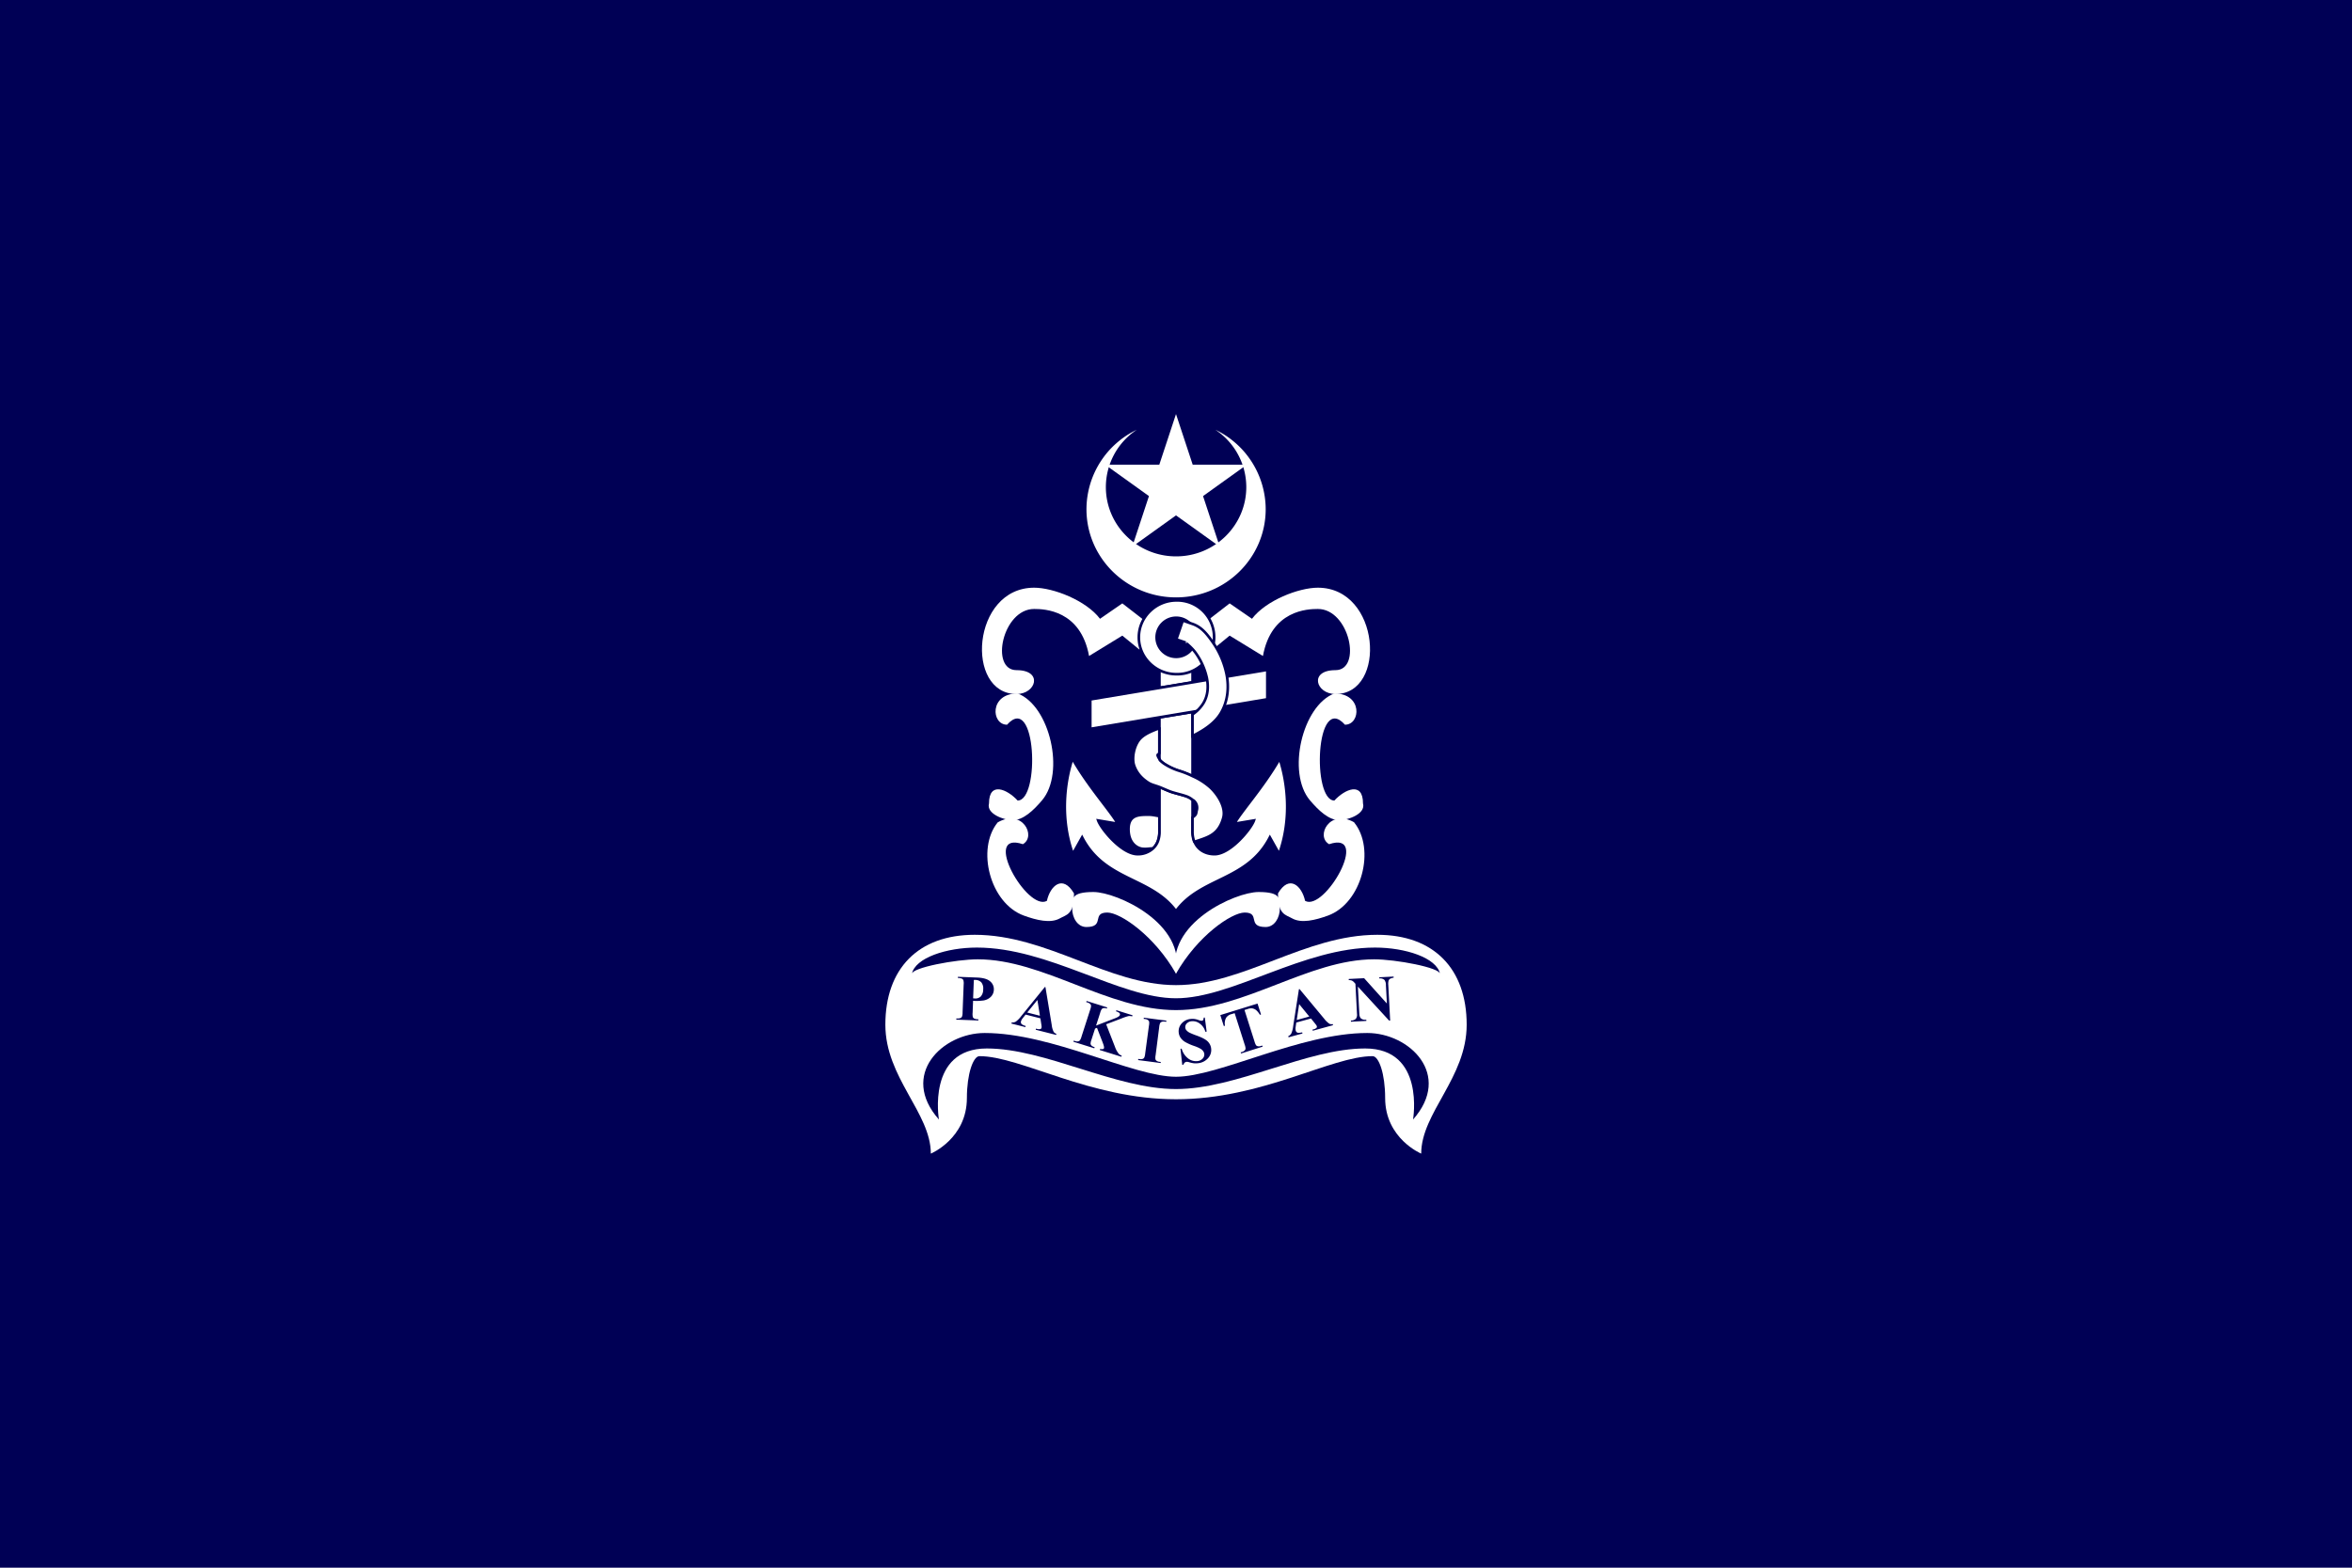 <svg id="Layer_3" data-name="Layer 3" xmlns="http://www.w3.org/2000/svg" xmlns:xlink="http://www.w3.org/1999/xlink" viewBox="0 0 1500 1000"><defs><style>.cls-1{fill:none;}.cls-2{clip-path:url(#clip-path);}.cls-3,.cls-4{fill:#005;}.cls-4,.cls-5,.cls-6,.cls-7,.cls-8{fill-rule:evenodd;}.cls-5,.cls-6,.cls-7,.cls-8{fill:#fff;}.cls-6,.cls-7,.cls-8{stroke:#005;stroke-linecap:square;}.cls-6,.cls-8{stroke-width:1.68px;}.cls-7{stroke-width:1.7px;}.cls-8{stroke-linejoin:round;}</style><clipPath id="clip-path"><path class="cls-1" d="M2801.39-2.22H1795.82V1002.22H3304.18V-2.22ZM9749.18,2611.43l157.07,316.48,349.75,50-252.46,247.16,60.49,348.06L9751,3409.5l-312.34,165.07,58.94-348.36L9244,2980.14l349.52-51.56ZM1138.28,3944.62h-775a63,63,0,0,0-63,63v798.45a47,47,0,0,0,47,47h804a50,50,0,0,0,50-49.95V4007.63A63,63,0,0,0,1138.28,3944.62Zm2911.55-757.9c75.1,169.86,185.93,296.89,300.17,345.65,114.24-48.76,225.07-175.79,300.17-345.65,70.43-159.29,95.6-327.31,69-450-106.49-46.16-234.51-71.13-369.15-71.13s-262.66,25-369.15,71.13C3954.23,2859.41,3979.4,3027.43,4049.83,3186.72ZM365.17,2749.5c.77,457.06,17.61,675.85,384.83,778.57,366.51-102.52,384-320.64,384.83-775.89C1025.47,2699.63,890.07,2671,747.11,2671,606.63,2671,473.51,2698.69,365.17,2749.5Zm2508.09-13c-98.86-36.86-213.41-56.68-333.23-56.68-112,0-219.34,17.31-313.62,49.65,96.18,128.37,58.12,257.93,24,373.85-28.78,97.79-56,190.16-2.17,270.14,52.79,78.48,160.67,107,247.35,129.86,20.21,5.34,39.38,10.46,56.8,15.84,17.43-5.38,36.6-10.5,56.81-15.84,86.68-22.89,194.55-51.38,247.34-129.86,53.81-80,26.62-172.35-2.17-270.14C2820.87,2989.51,2783.61,2862.57,2873.26,2736.5Zm3190.48,2623v385.3h257.31v-385.3ZM4489.45,5808.88v-479h-278.9v479Zm69.64-1778.59c-59.85-26.91-132.53-41.51-209.09-41.51s-149.24,14.6-209.09,41.51a154.32,154.32,0,0,1-105.47,106.36c.06,399.13,4.57,587,314.56,673.75,310-86.71,314.5-274.62,314.56-673.75A154.3,154.3,0,0,1,4559.09,4030.29Zm-1529.82-64.83h-54.22c-92.58,55-177.12,61.65-245.23,49.81-55.25-9.71-99.77-31.57-129.13-49.81H2496.51c-44.44,25.58-86.9,40.57-126.36,48.23-124.24,24.15-219.35-24.55-256.44-48.23h-42.39C2045.51,4342.34,2175,4567.84,2288,4690.65a758.26,758.26,0,0,0,82.17,77c60.45,48.62,114.76,76.71,146.17,90.61,16.42,7.34,26.52,10.73,27.94,11.2l5.76,1.9,5.61-2.45c7.73-3.47,15.39-7,22.81-10.65a751.4,751.4,0,0,0,151.38-96.45c158.41-130.16,232.6-303,267.33-440.34C3041,4147.79,3032.19,3999.88,3029.27,3965.46Zm3120.73,18c-43.78,57.24-177.67,104.37-286,104.37a309.66,309.66,0,0,1-46.74-3.36c-31,113.22-9.12,275.27,58.64,428.5C5944.49,4668,6045.69,4784,6150,4828.55,6254.31,4784,6355.51,4668,6424.09,4513c67.75-153.23,89.59-315.28,58.63-428.5a309.75,309.75,0,0,1-46.74,3.36C6327.66,4087.81,6193.78,4040.68,6150,3983.44ZM9993.38,5359.59V5837a289,289,0,0,1-8.65,71.69,232.36,232.36,0,0,1-34.23,75.52,221.61,221.61,0,0,1-53.1,53.62,241.3,241.3,0,0,1-71,34.59,264.67,264.67,0,0,1-76.44,11.17c-51.62,0-102.32-15.1-142.75-42.53a224.18,224.18,0,0,1-39.49-34.05,221.25,221.25,0,0,1-32.44-46.06,240.85,240.85,0,0,1-21.62-58.74,292.45,292.45,0,0,1-7.08-65.21V5359.59Zm-2288.09,52.46V5981.3a254.17,254.17,0,0,1,45.18,3.93,263.4,263.4,0,0,1,41.35,11c10.89,3.82,22.09,8.45,35.23,14.54,7.53,3.5,14.82,7.06,21.87,10.5l9.24,4.49c29,14,57.86,26.62,91.84,26.62a148.25,148.25,0,0,0,48.07-8.31c15.36-5.19,30.21-12.38,45.33-19.92l4.48-2.23.05,0c12.85-6.41,26.13-13.05,40.55-19.05a277.88,277.88,0,0,1,54.69-16.76,269.21,269.21,0,0,1,51.54-4.78V5412.05Zm-4941-29.3v420.3a254.17,254.17,0,0,1-7.62,63.12,204.79,204.79,0,0,1-30.13,66.49,195,195,0,0,1-46.76,47.21,212.49,212.49,0,0,1-62.48,30.46,233.13,233.13,0,0,1-67.3,9.83c-45.45,0-90.09-13.3-125.69-37.44a197.87,197.87,0,0,1-34.77-30,194.74,194.74,0,0,1-28.56-40.56,211.56,211.56,0,0,1-19-51.72,257.26,257.26,0,0,1-6.24-57.41v-420.3Zm-2259-2.92v569.25a254.17,254.17,0,0,1,45.18,3.94,262.32,262.32,0,0,1,41.35,11c10.89,3.81,22.09,8.44,35.23,14.54,7.53,3.5,14.82,7.06,21.87,10.5l9.24,4.48c29,14,57.86,26.63,91.84,26.63a148.27,148.27,0,0,0,48.07-8.32c15.36-5.18,30.21-12.37,45.33-19.91l4.48-2.23,0,0c12.85-6.41,26.13-13.06,40.55-19.06a277.15,277.15,0,0,1,54.69-16.75,269.2,269.2,0,0,1,51.54-4.79V5379.83ZM8467,7249.5v-499a67,67,0,0,0-67-67H7500a67,67,0,0,0-67,67v499a67,67,0,0,0,67,67h900A67,67,0,0,0,8467,7249.5Zm1800-566H9233v633h1034ZM1052,8426.83V8173.17a82.37,82.37,0,0,0-41.18-71.33L791.18,7975a82.37,82.37,0,0,0-82.36,0L489.14,8101.84A82.37,82.37,0,0,0,448,8173.17v253.66a82.37,82.37,0,0,0,41.18,71.33L708.82,8625a82.37,82.37,0,0,0,82.36,0l219.68-126.83A82.37,82.37,0,0,0,1052,8426.83Zm1800,47.55V8125.62l-302-174.38-302,174.38v348.76l302,174.38ZM4350,7969c-182.81,0-331,148.19-331,331s148.19,331,331,331,331-148.19,331-331S4532.81,7969,4350,7969Zm342-699.41V6730.41a75.41,75.41,0,0,0-75.41-75.41H4077.41a75.41,75.41,0,0,0-75.41,75.41v539.18a75.41,75.41,0,0,0,75.41,75.41h539.18A75.41,75.41,0,0,0,4692,7269.59ZM6495,6655H5805v690h690ZM918.65,6625.52H581.35A82.36,82.36,0,0,0,510,6666.7L341.37,6958.82a82.32,82.32,0,0,0,0,82.36L510,7333.3a82.36,82.36,0,0,0,71.33,41.18h337.3A82.36,82.36,0,0,0,990,7333.3l168.65-292.12a82.32,82.32,0,0,0,0-82.36L990,6666.7A82.36,82.36,0,0,0,918.65,6625.52Zm1847.56,0H2333.79L2117.59,7000l216.2,374.48h432.42L2982.41,7000Zm186.6-4695.87c2.5-5.32,7.79-34.66,9.13-43.25,3.07-19.73.35-33-3.77-53.05-1.39-6.74-3-14.39-4.51-23.27-3.93-22.61-7.88-43.07-16.4-64.58-.43-1.08-.86-2.17-1.28-3.27-1-2.59-1.95-5.18-2.86-7.78-9.49-26.92-13.1-50.45-10.74-69.93,1.83-15.11,6.77-29.71,15.08-44.62,1.58-2.84,9-13.93,13-19.89,1.06-1.6,1.92-2.88,2.37-3.62-7.49,0-17.37-.1-27.36-.83-39.38-2.88-73.14-12.81-108.89-23.33-13.76-4-28-8.24-43-12.18-33.55-8.78-49.64-12.53-78.88-15.52-19-1.93-20.84-2.91-41.13-3.64-21.84-.79-45.14-1.07-55.9-.61-7,.3-24.61,1.19-31.76,1.69-1.2.08-2.6.12-4.19.12-9.34,0-26-1.37-49.4-4.08-31-3.59-66.72-8.68-85.24-11.39-10.39-1.53-16.09-2.52-21.11-3.4-4.63-.8-8.63-1.5-15.17-2.42-14.67-2.07-23.11-5.89-23.2-5.93-1.62,0-11.49-3.84-11.6-3.88a5.07,5.07,0,0,1-3.08-1.18l-.21.1c1.46,5.44,2.86,11,4.15,16.44,4.28,18,7.74,36.67,10.3,55.36a664.84,664.84,0,0,1,5.81,88.81c0,27.24-1.39,55.19-4.31,85.45-2.57,26.63-5.95,51.79-8.93,74-1.41,10.54-2.75,20.5-3.92,30-1,8-1.77,15-2.37,21.14v.24a161.74,161.74,0,0,0,21.83,14.06,226.42,226.42,0,0,0,63.3,22.33c6.86,1.35,18.19,2.07,32.77,2.07h0c26.91,0,58.72-2.44,77.34-5.94,15.72-2.94,49.4-12.19,60.47-15.23,5.22-1.43,9.49-2.29,13.91-3.62,7.87-2.37,8.12-3.52,17.65-5.57,3.07-.66,21.2-5,24.62-5.88,14.87-3.86,18.68-3.77,33.79-5.33,22.09-2.27,42.8-3.52,58.82-3.52q3.51,0,6.78.09c23.93.61,58.48,3.42,81.71,8.29,43.82,9.2,66.61,17.74,87.1,32.63,3.1,2.25,15,11,18.82,13.93l.5,0ZM1500,0H0V1000H1500Z"/></clipPath></defs><g class="cls-2"><g id="layer1"><rect id="rect3296" class="cls-3" width="1500" height="1000"/><g id="g1332"><path id="path3255" class="cls-4" d="M464.21,663.73c-49.49,0-95.82-36.75-143.42-36.75-15.59,0-47.7,6-47.7,10.6,2.4-11.75,25.21-19.11,47-19.11,52.2,0,103.17,36.7,144.1,36.7s91.91-36.7,144.11-36.7c21.81,0,44.62,7.36,47,19.11,0-4.61-32.11-10.6-47.7-10.6C560,627,513.71,663.73,464.21,663.73Z"/><path id="path3266" class="cls-4" d="M464.21,720.86c43.87,0,94.55-29.37,136.86-29.37,43.58,0,34.63,51.42,34.63,51.42,28.68-32.38-2.5-62.62-33.1-62.62C554,680.29,495.35,712,464.21,712s-89.81-31.66-138.38-31.66c-30.61,0-61.78,30.24-33.1,62.62,0,0-9-51.42,34.63-51.42C369.67,691.49,420.35,720.86,464.21,720.86Z"/><path id="text3287" class="cls-3" d="M317.4,657.05l-.33,8.58a9.94,9.94,0,0,0,.17,3.18,2.33,2.33,0,0,0,1.08,1.07,7.49,7.49,0,0,0,2.92.5l0,.84-16-.6,0-.84a7.51,7.51,0,0,0,3-.28,2.35,2.35,0,0,0,1.13-1,9,9,0,0,0,.44-3.13l.78-20.08a8.85,8.85,0,0,0-.2-3.16,2.13,2.13,0,0,0-1.05-1.09,7.39,7.39,0,0,0-2.93-.5l0-.85,13.69.52q6.76.25,9.62,2.74a7.32,7.32,0,0,1,2.71,6,7.52,7.52,0,0,1-2.1,5.08,9.73,9.73,0,0,1-5.35,2.73,36.56,36.56,0,0,1-7.62.26M318,641.9l-.52,13.37c.51.05.89.08,1.15.09a5.65,5.65,0,0,0,4.42-1.48c1.07-1.07,1.64-2.76,1.73-5.08s-.35-4-1.33-5.1a6,6,0,0,0-4.5-1.76l-.95,0m48.26,27.8L355.49,667l-2,2.6a6.36,6.36,0,0,0-1.26,2.25,2,2,0,0,0,.54,2.11,9.16,9.16,0,0,0,2.85,1.29l-.21.82-10.13-2.57.22-.82a4.77,4.77,0,0,0,3-.64,19,19,0,0,0,3.79-3.87L369.44,647l.43.11,4.54,27.37a15.25,15.25,0,0,0,1.43,5.06,3.63,3.63,0,0,0,2,1.34l-.22.82-14.73-3.74.22-.82.6.16a4.75,4.75,0,0,0,2.62.14,1.21,1.21,0,0,0,.76-.89,2.62,2.62,0,0,0,.08-.85,17.16,17.16,0,0,0-.24-1.83l-.63-4.15m-.34-1.83-1.83-11.47-7.37,9.13,9.2,2.34m47.93,6.18,6.35,16.29a17.55,17.55,0,0,0,2.64,4.93,5.08,5.08,0,0,0,2.25,1.47l-.26.8-15.6-4.88.26-.8a4.41,4.41,0,0,0,2,.14,1,1,0,0,0,.7-.67c.2-.61-.11-2-.92-4.08l-4.13-10.65-1.4.57-2.6,8.05a9.82,9.82,0,0,0-.66,2.95,2.37,2.37,0,0,0,.7,1.3,5.8,5.8,0,0,0,2.28,1.15l-.26.8-15.11-4.73.26-.8,1,.31a4.43,4.43,0,0,0,2.25.2,2.1,2.1,0,0,0,1.22-.77A9.64,9.64,0,0,0,396,683l6.26-19.42a10.13,10.13,0,0,0,.66-2.9,2.19,2.19,0,0,0-.67-1.29,4.07,4.07,0,0,0-1.85-1.06l-1-.31.26-.81,14.92,4.67-.26.8a5.35,5.35,0,0,0-2.46-.29,2.29,2.29,0,0,0-1.24.74,9.08,9.08,0,0,0-1.16,2.7l-3,9.19,14-5.38c1.94-.75,3-1.5,3.27-2.24a1.5,1.5,0,0,0-.52-1.6,8.43,8.43,0,0,0-2.31-1.06l.25-.8,11.7,3.65-.26.81a6.77,6.77,0,0,0-2.66-.21,35.36,35.36,0,0,0-5.08,1.72l-11,4.17m39.44,27.27-.11.84L436.87,700l.11-.83,1,.13a4.33,4.33,0,0,0,2.25-.19,2.05,2.05,0,0,0,1.06-1,9.25,9.25,0,0,0,.64-2.81l2.72-20.2a9.84,9.84,0,0,0,.14-3,2.22,2.22,0,0,0-.9-1.15,4.05,4.05,0,0,0-2-.73l-1-.13.11-.84,16.3,2.13-.11.83-1-.13a4.3,4.3,0,0,0-2.24.19,2.21,2.21,0,0,0-1.09,1,9.26,9.26,0,0,0-.64,2.82l-2.72,20.19a10.27,10.27,0,0,0-.14,3,2.46,2.46,0,0,0,.9,1.17,4.36,4.36,0,0,0,2,.71l1,.13M485,669.15l1.34,10.24-1,.1a10.46,10.46,0,0,0-3.95-5.86,8.31,8.31,0,0,0-5.9-1.78,5.39,5.39,0,0,0-3.61,1.63,3.74,3.74,0,0,0-1.06,3,3.54,3.54,0,0,0,.68,1.77,8,8,0,0,0,2.37,1.89,49.62,49.62,0,0,0,5.28,2.14q5.78,2.1,7.94,4.26a8.42,8.42,0,0,1,2.46,5.21,8.69,8.69,0,0,1-2.36,7,11.15,11.15,0,0,1-7.45,3.57,13.36,13.36,0,0,1-2.83,0,22,22,0,0,1-3.41-.78,5.18,5.18,0,0,0-1.87-.26,2.25,2.25,0,0,0-1.22.58,3.15,3.15,0,0,0-.94,1.5l-.85.09-1.23-11.63.85-.09a13.46,13.46,0,0,0,4.69,7.09,9.32,9.32,0,0,0,6.52,1.93,5.9,5.9,0,0,0,4-1.81,4.23,4.23,0,0,0,1.2-3.38,4.09,4.09,0,0,0-.82-2,6.6,6.6,0,0,0-2-1.75,26,26,0,0,0-4.5-2,37.69,37.69,0,0,1-6.51-2.89,11.22,11.22,0,0,1-3.22-3,8.05,8.05,0,0,1-1.41-3.85,8.31,8.31,0,0,1,2.08-6.55,9.64,9.64,0,0,1,6.64-3.3,11.48,11.48,0,0,1,3,.06,14.79,14.79,0,0,1,2.74.75,6.48,6.48,0,0,0,2.27.5,1.2,1.2,0,0,0,.9-.46,4,4,0,0,0,.46-1.81l.7-.07M523.22,659l2.54,8-.79.25a13.07,13.07,0,0,0-2.84-3.48,6.3,6.3,0,0,0-3-1.21,8.05,8.05,0,0,0-3.07.51l-2.23.69,7.25,22.8a10.16,10.16,0,0,0,1.14,2.75,2.53,2.53,0,0,0,1.32.7,4.37,4.37,0,0,0,2.16-.22l1-.3.26.8-15.71,4.85-.26-.81,1-.3a4.32,4.32,0,0,0,2-1.11,2.19,2.19,0,0,0,.58-1.33,9.47,9.47,0,0,0-.63-2.82L506.66,666l-2.17.67c-2,.63-3.36,1.5-4,2.62a8.68,8.68,0,0,0-.84,5.79l-.84.26-2.54-8,27-8.31m38.71,10.79-10.7,2.94-.45,3.25a6.86,6.86,0,0,0,.05,2.57,2.1,2.1,0,0,0,1.55,1.57,9.41,9.41,0,0,0,3.12-.29l.23.81-10.07,2.77-.23-.82a4.7,4.7,0,0,0,2.31-2.05,18.48,18.48,0,0,0,1.31-5.22l4.1-26.77.43-.12,17.84,21.46a15.79,15.79,0,0,0,3.81,3.68,3.71,3.71,0,0,0,2.36.2l.23.81-14.65,4-.23-.81.6-.17a4.83,4.83,0,0,0,2.35-1.16,1.2,1.2,0,0,0,.2-1.15,2.56,2.56,0,0,0-.36-.77q-.11-.19-1.14-1.47l-2.66-3.28m-1.22-1.42-7.41-9-1.75,11.55,9.16-2.52m39.56-27.77L616.78,659l-.7-13.29c-.1-1.85-.44-3.09-1-3.72a4.56,4.56,0,0,0-3.8-1.09l0-.84,10.37-.53,0,.84a8,8,0,0,0-2.65.8,2.63,2.63,0,0,0-1,1.35,8.73,8.73,0,0,0-.21,3.1l1.37,25.75-.79,0-22.6-24.65,1,19.65c.1,1.78.57,3,1.42,3.54a4.68,4.68,0,0,0,2.9.79l.74,0,0,.84-11.14.58,0-.85a5.07,5.07,0,0,0,3.56-1.23,4.86,4.86,0,0,0,.83-3.54L594,644.65l-.71-.79a6,6,0,0,0-1.85-1.53,5.37,5.37,0,0,0-2.22-.32l0-.84,11.13-.58"/></g></g><g id="g1332-2" data-name="g1332"><g id="g3110"><path id="path3098" class="cls-5" d="M648.29,427.48c17.13,0,12.5,15.23,0,15.23-33,0-28.7-67.83,11.25-67.83,12.19,0,33.11,8.11,42,19.83l14.24-9.82,16.5,12.78-5.5,16.78-11-9-21.23,13c-5.35-29.34-28.61-30-35-30C639.3,388.43,631.24,427.48,648.29,427.48Z"/><path id="path3100" class="cls-5" d="M649,442.34c-18.11,0-16.93,19.94-6.75,19.94,18.72-21,21.12,48.37,6.75,48.37-6.63-7.21-18.26-12.39-18.26,1.84-1.87,6.87,10.06,10.71,15,10.71,6.82,0,13.36-6.24,18.88-12.76,14.76-17.45,5-60.22-15.61-68.1Z"/><path id="path3104" class="cls-5" d="M636.35,524.55c15.68-8.92,24.78,8.93,16,13.94-26.89-9,2.87,43.22,15.32,36.14,2.07-9.5,10.05-17.07,17.28-4.74,0,13.65-4.78,13.49-9,15.91C670,589.16,661.13,587,653,584.05c-21.64-7.85-30.53-42.54-16.69-59.5Z"/><path id="path3108" class="cls-5" d="M750,621.1C756.82,589,712.13,569,697.34,569c-14.57,0-13.58,4.5-13.58,10.33,0,6.2,3.48,12,9.09,12,12.15,0,3-9.23,13.38-9.23C714.66,582.16,736.33,597,750,621.1Z"/></g><g id="use3116"><g id="g3110-2" data-name="g3110"><path id="path3098-2" data-name="path3098" class="cls-5" d="M851.71,427.48c-17.13,0-12.5,15.23,0,15.23,33,0,28.7-67.83-11.25-67.83-12.19,0-33.11,8.11-42,19.83l-14.24-9.82-16.5,12.78,5.5,16.78,11-9,21.23,13c5.35-29.34,28.61-30,35-30C860.7,388.43,868.76,427.48,851.71,427.48Z"/><path id="path3100-2" data-name="path3100" class="cls-5" d="M851,442.34c18.11,0,16.93,19.94,6.75,19.94-18.72-21-21.12,48.37-6.75,48.37,6.63-7.21,18.26-12.39,18.26,1.84,1.87,6.87-10.06,10.71-15,10.71-6.82,0-13.36-6.24-18.88-12.76-14.76-17.45-5-60.22,15.61-68.1Z"/><path id="path3104-2" data-name="path3104" class="cls-5" d="M863.65,524.55c-15.68-8.92-24.78,8.93-16,13.94,26.89-9-2.87,43.22-15.32,36.14-2.07-9.5-10.05-17.07-17.28-4.74,0,13.65,4.78,13.49,9,15.91,5.91,3.36,14.74,1.18,22.83-1.75,21.64-7.85,30.53-42.54,16.69-59.5Z"/><path id="path3108-2" data-name="path3108" class="cls-5" d="M750,621.1C743.18,589,787.87,569,802.66,569c14.57,0,13.58,4.5,13.58,10.33,0,6.2-3.48,12-9.09,12-12.15,0-3-9.23-13.38-9.23C785.34,582.16,763.67,597,750,621.1Z"/></g></g><path id="path3216" class="cls-6" d="M735.31,541.19a12.24,12.24,0,0,0,3-4.36,17.26,17.26,0,0,0,1.1-6.44v-9.81c-2.11-.3-3.48-.73-6-.89-6.33,0-13.69-.49-13.69,9.22s6.31,12.58,9.66,12.58c2.25.14,3.86-.26,5.94-.3Z"/><path id="path3214" class="cls-6" d="M683.89,483.92c-5.14,15.74-7.7,38.63.3,60.84l5.94-10.6c14.46,28,43.82,25.2,59.87,47.07,16-21.87,45.41-19.07,59.87-47.07l5.94,10.6c8-22.21,5.44-45.1.3-60.84-10.26,18-24.89,34.05-28.88,41.52l12.48-2.08c-1.78,5.23-15,21.5-25.16,21.5-5.47,0-10.54-2.56-12.78-7.93a28.67,28.67,0,0,1-1.2-6.54V510.18a13.24,13.24,0,0,0-4.33-2.38c-2.08-.69-4.65-1.29-8-2.28-2.84-.82-5.7-2.29-8.76-3.47v28.34a17.26,17.26,0,0,1-1.1,6.44,12.24,12.24,0,0,1-3,4.36,14.22,14.22,0,0,1-9.86,3.67c-10.2,0-23.38-16.27-25.16-21.5l12.48,2.08c-4-7.47-18.62-23.5-28.88-41.52Z"/><path id="path3206" class="cls-6" d="M739.43,424v14.76l21.14-3.46V424Zm21.14,30.12-21.14,3.47v26.56l.11.2s0,.09,0,.09a1.24,1.24,0,0,0,.1.2v.1a.94.94,0,0,0,.1.1l.1.2a17.57,17.57,0,0,0,3.72,2.87,37.6,37.6,0,0,0,8.25,3.77,57.79,57.79,0,0,1,8.75,3.47v-41Z"/><path id="path2223" class="cls-6" d="M750.3,383c-13.15,0-24,10.58-24,23.53s10.83,23.52,24,23.52a23.53,23.53,0,1,0,0-47.05Zm0,11.07a12.46,12.46,0,1,1-12.65,12.46A12.48,12.48,0,0,1,750.3,394.07Z"/><polygon id="rect3118" class="cls-7" points="695.32 446.12 808.25 427.25 808.25 446.08 695.32 464.95 695.32 446.12"/><path id="path3212" class="cls-8" d="M739.43,464.5c-4.88,1.77-9.15,3.62-11.87,6.24-4.24,4.08-6,12.83-4.22,17.74s4.95,8.22,9.15,10.9c1.85,1.18,4.53,1.74,6.94,2.67,3.06,1.18,5.92,2.65,8.76,3.47,3.4,1,6,1.59,8,2.28a13.13,13.13,0,0,1,4.33,2.38l.1.1c.16.1.43.18.6.29l.1.1a6,6,0,0,1,1.81,6.54,9.17,9.17,0,0,1-.4,1.89c0,.07-.06.22-.1.29a5,5,0,0,1-.61.8,6.75,6.75,0,0,1-1.5,1.18v9a17.26,17.26,0,0,0,1.1,6.44l.1.1c.23-.07.58-.12.81-.2,8-2.65,14.67-4.3,17.61-15,1.8-6.56-3.12-14.48-8.05-19.22a42.79,42.79,0,0,0-11.57-7.43,58.34,58.34,0,0,0-8.76-3.47,37.6,37.6,0,0,1-8.25-3.77,17.57,17.57,0,0,1-3.72-2.87.75.75,0,0,1-.1-.2s-.1-.08-.1-.1a.34.34,0,0,1,0-.1s-.09-.16-.1-.2,0-.08,0-.09-.08-.07-.11-.1v-.1a6.91,6.91,0,0,1-1-1.89c0-.07-.09-.22-.1-.29v-.3s.08-.07.1-.1,0-.09,0-.1a.94.94,0,0,0,.1-.1c.13-.12.35-.27.5-.39s.24-.14.3-.2a.93.93,0,0,0,.1-.2V464.5Z"/><path id="path3124" class="cls-6" d="M754.33,395.83l-4.13,12,6,2.08c-.66-.22,3.53,2.52,6.54,6.84a43.36,43.36,0,0,1,6.94,15.75c1.11,5.71.68,11.22-2.21,16.05a23.36,23.36,0,0,1-6.94,7.14v13.77c8-3.91,14.49-8.59,18-14.47,4.77-8,5.26-17,3.72-24.87a54.47,54.47,0,0,0-8.86-20.51c-3.89-5.58-7.32-9.77-13.08-11.69Z"/><path id="path3243" class="cls-5" d="M750,701.2c-54.85,0-99.07-27.5-125.36-27.5-3.95,0-8,11.23-8,26.69,0,25.9-23,35.48-23,35.48,0-26-29-48.42-29-82.22,0-35.73,20.92-57.37,57-57.36,46.29,0,85.17,32.1,128.37,32.1s82.08-32.08,128.37-32.1c36,0,57,21.63,57,57.36,0,33.8-29,56.23-29,82.22,0,0-23-9.58-23-35.48,0-15.46-4-26.69-8-26.69C849.07,673.7,804.85,701.2,750,701.2Z"/><path id="path3255-2" data-name="path3255" class="cls-4" d="M750,644.33c-43.63,0-84.47-32.39-126.43-32.4-13.74,0-42.05,5.29-42.05,9.35,2.11-10.36,22.22-16.84,41.45-16.84,46,0,90.95,32.34,127,32.34s81-32.34,127-32.34c19.23,0,39.34,6.48,41.45,16.84,0-4.06-28.31-9.35-42.05-9.35C834.47,611.94,793.63,644.33,750,644.33Z"/><path id="path3266-2" data-name="path3266" class="cls-4" d="M750,694.69c38.67,0,83.35-25.89,120.64-25.89,38.41,0,30.53,45.33,30.53,45.33,25.28-28.54-2.2-55.2-29.18-55.2-42.82,0-94.54,27.91-122,27.91s-79.17-27.91-122-27.91c-27,0-54.46,26.66-29.18,55.2,0,0-7.88-45.33,30.53-45.33C666.65,668.8,711.33,694.69,750,694.69Z"/><path id="path3273" class="cls-5" d="M725,274.14a56.32,56.32,0,0,0-32.1,50.64c0,31.09,25.58,56.28,57.15,56.28s57.15-25.19,57.15-56.28a56.32,56.32,0,0,0-32.1-50.64,43.86,43.86,0,0,1,19.73,36.57c0,24.35-20,44.19-44.78,44.19s-44.78-19.84-44.78-44.19A43.86,43.86,0,0,1,725,274.14Z"/><path id="path3278" class="cls-5" d="M750,264.13l10.66,32.31h34.49l-27.9,20,10.66,32.31-27.91-20-27.91,20,10.66-32.31-27.9-20h34.49Z"/><path id="text3287-2" data-name="text3287" class="cls-3" d="M620.58,638.44l-.29,7.56a8.81,8.81,0,0,0,.15,2.81,2.06,2.06,0,0,0,.95.94,6.71,6.71,0,0,0,2.58.44l0,.75-14.07-.53,0-.75a6.49,6.49,0,0,0,2.6-.24,2.06,2.06,0,0,0,1-.89,7.7,7.7,0,0,0,.39-2.77l.69-17.7a7.72,7.72,0,0,0-.18-2.78,1.9,1.9,0,0,0-.92-1,6.63,6.63,0,0,0-2.58-.44l0-.75,12.07.46c4,.15,6.8.95,8.47,2.41a6.42,6.42,0,0,1,2.39,5.33,6.57,6.57,0,0,1-1.85,4.48,8.5,8.5,0,0,1-4.71,2.4,32.12,32.12,0,0,1-6.72.23m.52-13.35-.46,11.78c.45,0,.79.07,1,.08a5,5,0,0,0,3.9-1.3,6.59,6.59,0,0,0,1.52-4.48,6.19,6.19,0,0,0-1.18-4.49,5.32,5.32,0,0,0-4-1.56l-.84,0m42.54,24.51-9.48-2.41-1.8,2.28a5.73,5.73,0,0,0-1.11,2,1.79,1.79,0,0,0,.48,1.87,8.23,8.23,0,0,0,2.51,1.13l-.19.72-8.93-2.26.19-.72a4.19,4.19,0,0,0,2.68-.57,16.58,16.58,0,0,0,3.35-3.41l15.12-18.65.37.09,4,24.13a13.17,13.17,0,0,0,1.26,4.46,3.15,3.15,0,0,0,1.71,1.18l-.19.72-13-3.29.19-.72.53.13a4.2,4.2,0,0,0,2.31.13,1.06,1.06,0,0,0,.67-.79,2.28,2.28,0,0,0,.07-.75,14.54,14.54,0,0,0-.21-1.61l-.56-3.65m-.3-1.62-1.61-10.11-6.5,8,8.11,2.06m42.25,5.45,5.6,14.36a15.35,15.35,0,0,0,2.33,4.34,4.35,4.35,0,0,0,2,1.3l-.23.71-13.76-4.3.23-.71a4,4,0,0,0,1.81.12.92.92,0,0,0,.62-.59c.17-.54-.1-1.73-.82-3.59l-3.64-9.4-1.23.5-2.29,7.1a8.23,8.23,0,0,0-.58,2.61,2.08,2.08,0,0,0,.61,1.14,5,5,0,0,0,2,1l-.23.71-13.33-4.17.23-.71.88.28a3.78,3.78,0,0,0,2,.17,1.87,1.87,0,0,0,1.07-.67,8.08,8.08,0,0,0,1-2.35l5.52-17.12a8.84,8.84,0,0,0,.58-2.56,1.92,1.92,0,0,0-.59-1.13,3.66,3.66,0,0,0-1.63-.94l-.88-.27.23-.71,13.15,4.11-.23.71a4.56,4.56,0,0,0-2.17-.25,2,2,0,0,0-1.09.65,7.7,7.7,0,0,0-1,2.38l-2.61,8.1,12.31-4.75c1.72-.66,2.68-1.32,2.89-2a1.32,1.32,0,0,0-.47-1.41,7.07,7.07,0,0,0-2-.93l.22-.71,10.31,3.22-.23.71a6,6,0,0,0-2.34-.19,33,33,0,0,0-4.48,1.52l-9.7,3.68m34.77,24-.1.74-14.37-1.88.1-.73.91.11a3.88,3.88,0,0,0,2-.16,1.84,1.84,0,0,0,.94-.86,8.09,8.09,0,0,0,.56-2.48l2.4-17.8a8.67,8.67,0,0,0,.12-2.62,1.91,1.91,0,0,0-.79-1,3.61,3.61,0,0,0-1.77-.64l-.91-.12.1-.73,14.37,1.87-.1.74-.91-.12a3.92,3.92,0,0,0-2,.17,2,2,0,0,0-1,.85,8.52,8.52,0,0,0-.56,2.48L737,673.07a8.81,8.81,0,0,0-.13,2.62,2.21,2.21,0,0,0,.79,1,3.88,3.88,0,0,0,1.79.62l.92.12m28-28.36,1.18,9-.83.08a9.24,9.24,0,0,0-3.49-5.16,7.32,7.32,0,0,0-5.2-1.57,4.75,4.75,0,0,0-3.18,1.44,3.28,3.28,0,0,0-.93,2.62,3,3,0,0,0,.6,1.56,7,7,0,0,0,2.08,1.67,46.51,46.51,0,0,0,4.66,1.89c3.39,1.23,5.73,2.48,7,3.75a7.45,7.45,0,0,1,2.17,4.59,7.7,7.7,0,0,1-2.08,6.15,9.78,9.78,0,0,1-6.57,3.14,10.89,10.89,0,0,1-2.49,0,18.37,18.37,0,0,1-3-.68,4.34,4.34,0,0,0-1.65-.23,2,2,0,0,0-1.08.51,2.82,2.82,0,0,0-.82,1.32l-.75.08L752.85,669l.75-.08a11.83,11.83,0,0,0,4.14,6.25,8.22,8.22,0,0,0,5.75,1.7,5.2,5.2,0,0,0,3.48-1.59,3.73,3.73,0,0,0,1.07-3,3.61,3.61,0,0,0-.73-1.8,5.58,5.58,0,0,0-1.75-1.54,22.52,22.52,0,0,0-4-1.74,33,33,0,0,1-5.74-2.55,9.8,9.8,0,0,1-2.84-2.6,7,7,0,0,1-1.24-3.39,7.34,7.34,0,0,1,1.83-5.78,8.61,8.61,0,0,1,5.86-2.91,10.5,10.5,0,0,1,2.63.06,11.85,11.85,0,0,1,2.41.66,5.75,5.75,0,0,0,2,.44,1.07,1.07,0,0,0,.8-.4,3.7,3.7,0,0,0,.41-1.6l.61-.07m33.68-9,2.25,7.05-.71.21a11.45,11.45,0,0,0-2.49-3.06,5.52,5.52,0,0,0-2.63-1.07,7.09,7.09,0,0,0-2.71.45l-2,.61,6.39,20.09a9.11,9.11,0,0,0,1,2.43,2.3,2.3,0,0,0,1.16.62,4,4,0,0,0,1.91-.19l.88-.27.23.71L791.48,672l-.23-.71.88-.27a3.77,3.77,0,0,0,1.72-1,1.87,1.87,0,0,0,.51-1.17,8.08,8.08,0,0,0-.55-2.48l-6.4-20.09-1.91.59a5.82,5.82,0,0,0-3.52,2.31,7.57,7.57,0,0,0-.74,5.1l-.74.23-2.24-7L802,640.16m34.13,9.52-9.43,2.58-.4,2.87a5.66,5.66,0,0,0,.05,2.26,1.85,1.85,0,0,0,1.36,1.39,8.31,8.31,0,0,0,2.75-.26l.21.72-8.88,2.44-.21-.72a4.17,4.17,0,0,0,2-1.81,16.45,16.45,0,0,0,1.16-4.61L828.4,631l.38-.11,15.72,18.92a13.9,13.9,0,0,0,3.36,3.24,3.24,3.24,0,0,0,2.09.18l.2.72-12.92,3.54-.2-.72.53-.14a4.27,4.27,0,0,0,2.07-1,1.06,1.06,0,0,0,.18-1,2.8,2.8,0,0,0-.32-.68c-.06-.11-.4-.54-1-1.3l-2.34-2.88m-1.08-1.26-6.53-8L827,650.64l8.08-2.22m34.87-24.48,14.55,16.2-.62-11.72a5.47,5.47,0,0,0-.89-3.28,4,4,0,0,0-3.35-1l0-.74,9.15-.47,0,.74a7,7,0,0,0-2.34.71,2.37,2.37,0,0,0-.88,1.19,7.84,7.84,0,0,0-.18,2.73l1.2,22.7-.69,0L866,629.34l.92,17.33c.08,1.57.5,2.61,1.25,3.12a4.07,4.07,0,0,0,2.55.69l.66,0,0,.74-9.82.51,0-.75a4.48,4.48,0,0,0,3.13-1.08,4.28,4.28,0,0,0,.74-3.13l-1-19.23-.63-.69a5.31,5.31,0,0,0-1.63-1.35,4.59,4.59,0,0,0-2-.28l0-.75,9.82-.5"/></g></g></svg>